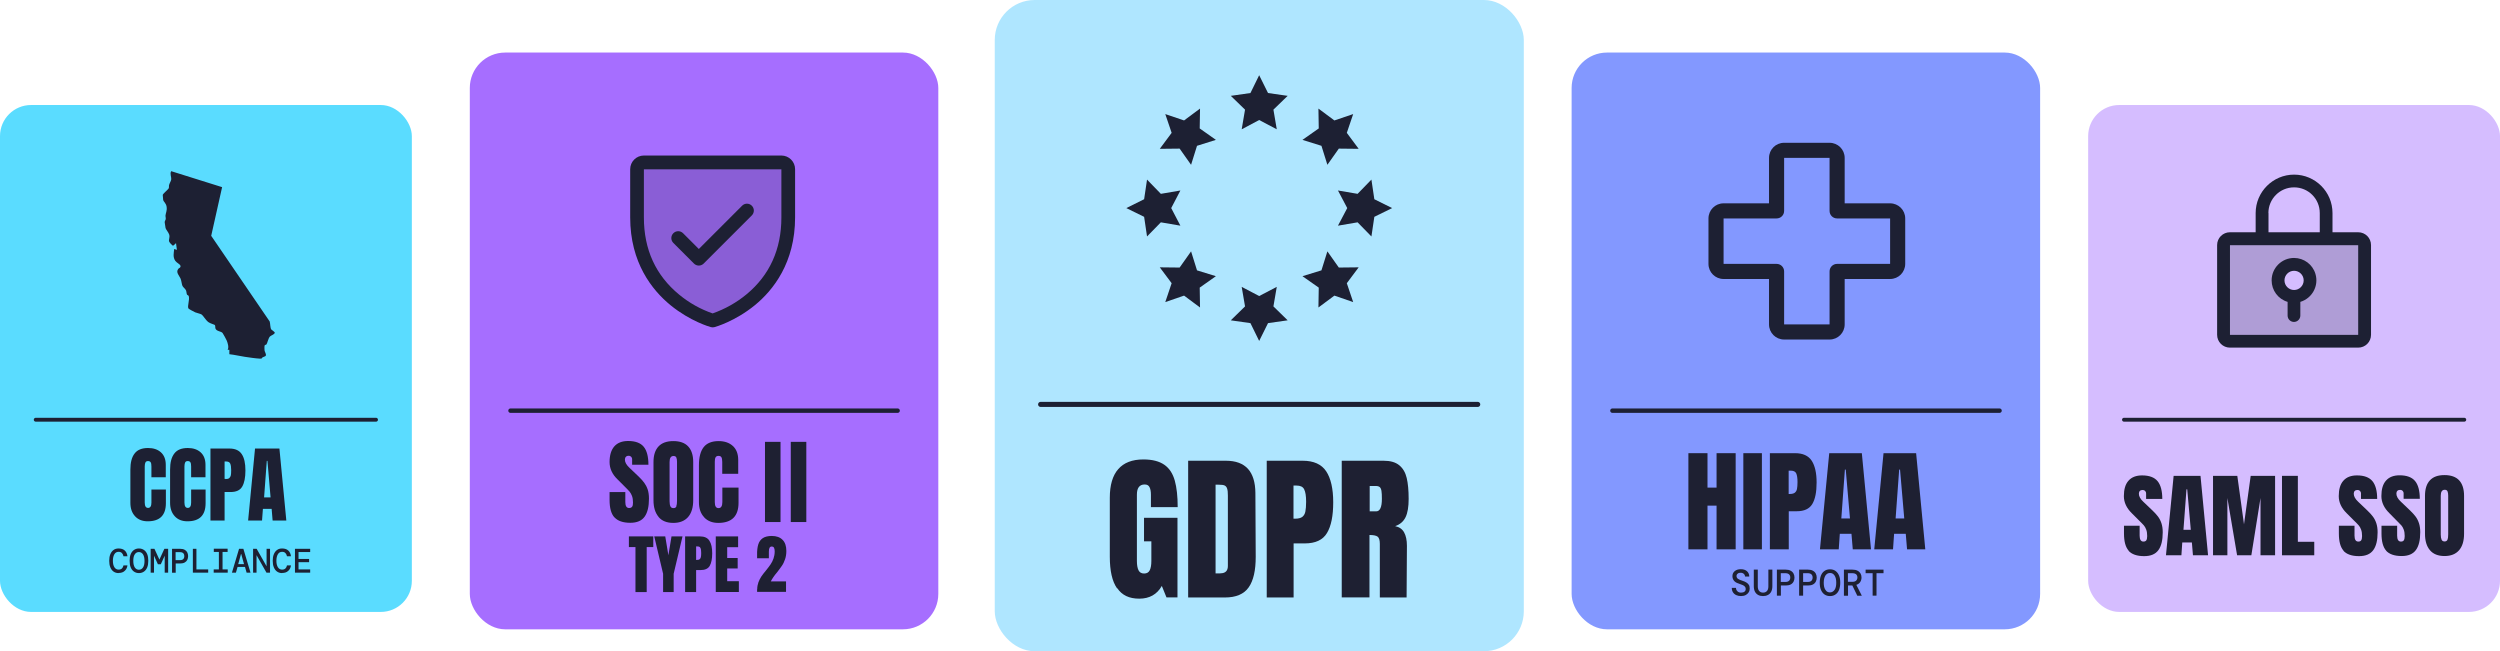 <?xml version="1.0" encoding="UTF-8"?><svg id="Layer_2" xmlns="http://www.w3.org/2000/svg" viewBox="0 0 231.64 60.34"><defs><style>.cls-1{stroke-width:.41px;}.cls-1,.cls-2,.cls-3{fill:none;stroke:#1d2033;stroke-linecap:round;stroke-linejoin:round;}.cls-2{stroke-width:.36px;}.cls-3{stroke-width:.47px;}.cls-4,.cls-5{fill:#1d2033;}.cls-6{fill:#afe6ff;}.cls-7{fill:#5adcff;}.cls-5{isolation:isolate;opacity:.2;}.cls-8{fill:#a66eff;}.cls-9{fill:#d5bdff;}.cls-10{fill:#1e2032;}.cls-11{fill:#8398ff;}</style></defs><g id="Layer_1-2"><rect class="cls-9" x="193.48" y="9.73" width="38.16" height="46.97" rx="2.88" ry="2.88"/><path class="cls-10" d="M197.24,51.03c-.3-.33-.44-.87-.44-1.6v-.72h1.45v.92c0,.37.12.55.35.55.13,0,.22-.04.27-.12.05-.08.08-.21.08-.39,0-.24-.03-.44-.09-.6-.06-.16-.13-.29-.22-.39s-.25-.27-.48-.49l-.63-.63c-.49-.48-.74-1.01-.74-1.59,0-.63.14-1.11.43-1.43.29-.33.71-.49,1.26-.49.66,0,1.14.18,1.43.53s.44.9.44,1.65h-1.5v-.51c0-.1-.04-.17-.09-.23-.06-.06-.13-.09-.23-.09-.11,0-.2.03-.26.09-.06.06-.09.15-.09.26,0,.24.14.49.41.74l.86.82c.2.19.37.38.5.55s.24.38.32.62.12.52.12.84c0,.73-.13,1.28-.4,1.65s-.7.56-1.32.56c-.67,0-1.15-.17-1.45-.5Z"/><path class="cls-10" d="M200.69,51.45l.71-7.36h2.49l.7,7.36h-1.4l-.1-1.19h-.89l-.08,1.19h-1.43ZM202.32,49.09h.67l-.33-3.75h-.07l-.28,3.75Z"/><path class="cls-10" d="M205.05,51.45v-7.36h2.25l.62,4.49.62-4.49h2.26v7.36h-1.35v-5.31l-.85,5.31h-1.32l-.9-5.31v5.31h-1.33Z"/><path class="cls-10" d="M211.44,51.45v-7.36h1.47v6.11h1.52v1.25h-2.99Z"/><path class="cls-10" d="M217.15,51.03c-.3-.33-.44-.87-.44-1.6v-.72h1.45v.92c0,.37.12.55.35.55.13,0,.22-.04.27-.12.05-.08.08-.21.08-.39,0-.24-.03-.44-.09-.6-.06-.16-.13-.29-.22-.39s-.25-.27-.48-.49l-.63-.63c-.49-.48-.74-1.01-.74-1.59,0-.63.14-1.11.43-1.43.29-.33.71-.49,1.26-.49.66,0,1.14.18,1.43.53s.44.9.44,1.65h-1.5v-.51c0-.1-.04-.17-.09-.23-.06-.06-.13-.09-.23-.09-.11,0-.2.03-.26.09-.06.06-.09.15-.09.26,0,.24.14.49.41.74l.86.82c.2.19.37.38.5.55s.24.38.32.62.12.52.12.84c0,.73-.13,1.28-.4,1.65s-.7.56-1.32.56c-.67,0-1.15-.17-1.45-.5Z"/><path class="cls-10" d="M221.1,51.03c-.3-.33-.44-.87-.44-1.6v-.72h1.45v.92c0,.37.12.55.35.55.13,0,.22-.04.27-.12.05-.08.08-.21.08-.39,0-.24-.03-.44-.09-.6-.06-.16-.13-.29-.22-.39s-1.11-1.13-1.11-1.13c-.49-.48-.74-1.01-.74-1.59,0-.63.14-1.11.43-1.43.29-.33.71-.49,1.26-.49.66,0,1.14.18,1.43.53s.44.9.44,1.65h-1.5v-.51c0-.1-.04-.17-.09-.23-.06-.06-.13-.09-.23-.09-.11,0-.2.03-.26.09-.06.06-.09.15-.09.26,0,.24.14.49.41.74l.86.82c.2.19.37.38.5.55s.24.38.32.62.12.52.12.84c0,.73-.13,1.28-.4,1.65s-.7.56-1.32.56c-.67,0-1.15-.17-1.45-.5Z"/><path class="cls-10" d="M225.15,50.98c-.31-.36-.46-.87-.46-1.53v-3.51c0-.63.15-1.11.46-1.44s.76-.48,1.35-.48,1.05.16,1.35.48.46.8.46,1.44v3.51c0,.66-.15,1.17-.46,1.53s-.76.54-1.35.54-1.05-.18-1.35-.54ZM226.77,50c.05-.11.07-.27.07-.48v-3.6c0-.16-.02-.29-.06-.39-.04-.1-.13-.15-.26-.15-.25,0-.37.19-.37.56v3.59c0,.21.03.37.08.48.05.11.15.16.28.16s.22-.06.27-.17Z"/><path class="cls-5" d="M218.5,22.12h-11.88c-.33,0-.59.27-.59.59v8.31c0,.33.27.59.59.59h11.88c.33,0,.59-.27.59-.59v-8.31c0-.33-.27-.59-.59-.59ZM212.56,27.46c-.82,0-1.48-.66-1.48-1.48s.66-1.48,1.48-1.48,1.48.66,1.48,1.48-.66,1.48-1.48,1.48Z"/><path class="cls-4" d="M218.5,21.52h-2.38v-1.78c0-1.97-1.6-3.56-3.56-3.56s-3.56,1.6-3.56,3.56v1.78h-2.38c-.66,0-1.19.53-1.19,1.19v8.31c0,.66.53,1.19,1.19,1.19h11.88c.66,0,1.19-.53,1.19-1.19v-8.31c0-.66-.53-1.19-1.19-1.19ZM210.18,19.74c0-1.31,1.06-2.38,2.38-2.38s2.38,1.06,2.38,2.38v1.78h-4.75v-1.78ZM218.5,31.03h-11.88v-8.31h11.88v8.31ZM212.56,23.9c-1.15,0-2.08.93-2.08,2.08,0,.92.6,1.73,1.48,1.99v1.27c0,.33.27.59.59.59s.59-.27.59-.59v-1.27c1.1-.33,1.73-1.49,1.4-2.59-.26-.88-1.07-1.48-1.99-1.48ZM212.56,26.87c-.49,0-.89-.4-.89-.89s.4-.89.89-.89.89.4.89.89-.4.89-.89.89Z"/><line class="cls-2" x1="196.8" y1="38.89" x2="228.33" y2="38.89"/><rect class="cls-11" x="145.62" y="4.87" width="43.41" height="53.44" rx="3.28" ry="3.28"/><line class="cls-1" x1="149.4" y1="38.05" x2="185.27" y2="38.05"/><path class="cls-4" d="M175.13,18.84h-4.21v-4.21c0-.78-.63-1.4-1.4-1.4h-4.21c-.78,0-1.4.63-1.4,1.4v4.21h-4.21c-.78,0-1.4.63-1.4,1.4v4.21c0,.78.63,1.4,1.4,1.4h4.21v4.21c0,.78.63,1.4,1.4,1.4h4.21c.78,0,1.4-.63,1.4-1.4v-4.21h4.21c.78,0,1.4-.63,1.4-1.4v-4.21c0-.78-.63-1.4-1.4-1.4ZM175.13,24.45h-4.91c-.39,0-.7.31-.7.7v4.91h-4.21v-4.91c0-.39-.31-.7-.7-.7h-4.91v-4.21h4.91c.39,0,.7-.31.7-.7v-4.91h4.21v4.91c0,.39.31.7.7.7h4.91v4.21Z"/><path class="cls-10" d="M161.32,55.23c-.17,0-.32-.03-.45-.09-.13-.06-.23-.15-.3-.26-.07-.11-.11-.25-.11-.41h.39c0,.12.04.23.13.31.08.09.2.13.34.13.14,0,.24-.03.32-.09s.11-.15.11-.25c0-.08-.02-.16-.07-.21-.05-.06-.11-.11-.21-.15s-.22-.09-.37-.14c-.2-.06-.35-.15-.44-.27-.09-.11-.14-.25-.14-.42,0-.19.07-.34.21-.46s.33-.18.57-.18.42.06.56.18.22.29.22.5h-.39c0-.06-.02-.11-.05-.17-.03-.05-.08-.1-.14-.13-.06-.04-.13-.05-.22-.05-.11,0-.2.02-.27.08-.07.05-.11.13-.11.22,0,.11.05.2.13.26.09.06.24.13.44.19.13.04.24.09.34.15s.17.13.23.22.08.21.08.35c0,.13-.03.25-.1.35-.06.1-.16.19-.28.25-.12.06-.27.09-.44.09Z"/><path class="cls-10" d="M163.35,55.23c-.16,0-.31-.03-.44-.1-.13-.07-.23-.17-.3-.3s-.11-.31-.11-.52v-1.53h.37v1.55c0,.18.04.33.13.43.09.1.21.15.36.15s.27-.05.36-.15c.09-.1.13-.24.13-.43v-1.55h.37v1.53c0,.21-.04.38-.11.52-.08.14-.18.24-.31.3-.13.07-.28.1-.44.1Z"/><path class="cls-10" d="M164.64,55.19v-2.41h.82c.18,0,.33.03.45.1.12.06.21.15.27.26.06.11.09.24.09.38s-.03.27-.09.38c-.06.11-.15.2-.27.26-.12.06-.27.09-.45.09h-.45v.94h-.37ZM165,53.92h.43c.16,0,.27-.04.34-.11.07-.07.11-.17.11-.3s-.04-.22-.11-.29c-.07-.07-.19-.11-.34-.11h-.43v.81Z"/><path class="cls-10" d="M166.7,55.19v-2.41h.82c.18,0,.33.03.45.1.12.06.21.15.27.26.06.11.09.24.09.38s-.03.27-.09.38c-.06.11-.15.2-.27.26-.12.06-.27.09-.45.09h-.45v.94h-.37ZM167.07,53.92h.43c.16,0,.27-.04.34-.11.07-.07.11-.17.11-.3s-.04-.22-.11-.29c-.07-.07-.19-.11-.34-.11h-.43v.81Z"/><path class="cls-10" d="M169.56,55.23c-.2,0-.36-.05-.51-.15-.14-.1-.25-.24-.33-.43-.08-.19-.11-.41-.11-.66s.04-.48.11-.66c.08-.19.18-.33.33-.43.14-.1.31-.15.51-.15s.37.05.51.15.25.24.33.43.11.41.11.66-.04.48-.11.66-.18.33-.33.43c-.14.1-.31.15-.51.15ZM169.56,54.89c.17,0,.31-.08.42-.23.11-.15.16-.38.16-.67s-.05-.51-.16-.67c-.11-.16-.24-.23-.42-.23s-.31.08-.42.23c-.1.16-.16.38-.16.67s.05.52.16.67c.1.16.24.23.42.23Z"/><path class="cls-10" d="M170.85,55.19v-2.41h.79c.19,0,.34.03.47.1.12.06.21.15.28.26.06.11.09.23.09.37,0,.16-.04.29-.12.42-.08.12-.2.21-.36.26l.51,1.01h-.42l-.46-.95h-.4v.95h-.36ZM171.22,53.91h.4c.17,0,.29-.04.36-.11s.12-.17.12-.29-.04-.22-.11-.29c-.08-.07-.2-.11-.37-.11h-.4v.8Z"/><path class="cls-10" d="M173.51,55.19v-2.08h-.65v-.33h1.66v.33h-.65v2.08h-.37Z"/><path class="cls-10" d="M156.44,50.9v-8.91h1.77v3.19h.84v-3.19h1.77v8.91h-1.77v-4.05h-.84v4.05h-1.77Z"/><path class="cls-10" d="M161.53,50.9v-8.91h1.72v8.91h-1.72Z"/><path class="cls-10" d="M163.97,41.99h2.36c.71,0,1.22.23,1.53.69.3.46.46,1.13.46,2.02s-.13,1.55-.4,2c-.27.45-.75.67-1.45.67h-.73v3.53h-1.75v-8.91ZM165.83,45.77c.21,0,.37-.04.47-.12.1-.08.17-.19.2-.34s.05-.36.05-.64c0-.37-.04-.64-.12-.81-.08-.17-.25-.25-.5-.25h-.2v2.16h.1Z"/><path class="cls-10" d="M168.63,50.9l.86-8.91h3.02l.85,8.91h-1.69l-.12-1.44h-1.08l-.1,1.44h-1.73ZM170.6,48.04h.81l-.39-4.53h-.08l-.33,4.53Z"/><path class="cls-10" d="M173.66,50.9l.86-8.91h3.02l.85,8.91h-1.69l-.12-1.44h-1.08l-.1,1.44h-1.73ZM175.63,48.04h.81l-.39-4.53h-.08l-.33,4.53Z"/><rect class="cls-6" x="92.17" width="49.02" height="60.34" rx="3.7" ry="3.7"/><line class="cls-3" x1="96.42" y1="37.47" x2="136.92" y2="37.47"/><polygon class="cls-4" points="116.67 6.97 117.49 8.62 119.31 8.88 117.99 10.16 118.3 11.98 116.67 11.12 115.05 11.98 115.36 10.16 114.04 8.88 115.86 8.62 116.67 6.97"/><polygon class="cls-4" points="107.97 10.57 109.71 11.16 111.19 10.06 111.16 11.9 112.66 12.96 110.91 13.51 110.36 15.27 109.3 13.77 107.46 13.79 108.56 12.31 107.97 10.57"/><polygon class="cls-4" points="104.36 19.28 106.01 18.46 106.28 16.64 107.56 17.96 109.37 17.65 108.52 19.28 109.37 20.91 107.56 20.6 106.28 21.91 106.01 20.09 104.36 19.28"/><polygon class="cls-4" points="107.97 27.99 108.56 26.24 107.46 24.77 109.3 24.79 110.36 23.29 110.91 25.05 112.66 25.59 111.16 26.65 111.19 28.49 109.71 27.39 107.97 27.99"/><polygon class="cls-4" points="116.67 31.59 115.86 29.94 114.04 29.68 115.36 28.39 115.05 26.58 116.67 27.43 118.3 26.58 117.99 28.39 119.31 29.68 117.49 29.94 116.67 31.59"/><polygon class="cls-4" points="125.38 27.99 123.64 27.39 122.16 28.49 122.19 26.65 120.68 25.59 122.44 25.05 122.99 23.29 124.05 24.79 125.89 24.77 124.79 26.24 125.38 27.99"/><polygon class="cls-4" points="128.99 19.28 127.34 20.09 127.07 21.91 125.79 20.6 123.97 20.91 124.83 19.28 123.97 17.65 125.79 17.96 127.07 16.64 127.34 18.46 128.99 19.28"/><polygon class="cls-4" points="125.38 10.57 124.79 12.31 125.89 13.79 124.05 13.77 122.99 15.27 122.44 13.51 120.68 12.96 122.19 11.9 122.16 10.06 123.64 11.16 125.38 10.57"/><path class="cls-10" d="M103.5,54.51c-.45-.64-.67-1.62-.67-2.93v-5.46c0-1.17.26-2.06.78-2.65.52-.6,1.3-.9,2.33-.9.84,0,1.48.17,1.95.5s.78.82.96,1.46c.18.64.27,1.46.27,2.46h-2.48v-1.14c0-.3-.04-.54-.13-.71-.08-.17-.23-.25-.45-.25-.48,0-.72.32-.72.94v6.14c0,.38.05.67.15.87.1.2.27.3.52.3s.42-.1.52-.3c.1-.2.15-.49.15-.87v-1.81h-.68v-2.18h3.1v7.37h-1.02l-.43-1.06c-.45.79-1.15,1.18-2.09,1.18s-1.6-.32-2.04-.97Z"/><path class="cls-10" d="M110.09,42.69h3.5c.9,0,1.58.25,2.04.75.45.5.68,1.24.69,2.23l.03,5.93c0,1.25-.21,2.19-.65,2.82s-1.18.94-2.2.94h-3.41v-12.67ZM113.08,53.12c.46,0,.69-.23.69-.68v-6.53c0-.29-.02-.5-.07-.64-.04-.14-.13-.24-.24-.29s-.3-.07-.55-.07h-.28v8.22h.44Z"/><path class="cls-10" d="M117.36,42.69h3.35c1.01,0,1.74.33,2.17.98.43.65.65,1.61.65,2.87s-.19,2.21-.58,2.85c-.38.64-1.07.96-2.06.96h-1.03v5.01h-2.49v-12.67ZM120,48.06c.3,0,.53-.06.67-.17s.24-.28.28-.49c.04-.21.07-.51.07-.91,0-.53-.06-.91-.18-1.15-.12-.24-.35-.35-.71-.35h-.28v3.07h.15Z"/><path class="cls-10" d="M124.32,42.69h3.89c.62,0,1.1.14,1.44.42.34.28.57.67.69,1.18.12.51.18,1.15.18,1.94,0,.72-.09,1.28-.28,1.68-.19.4-.51.68-.97.84.38.08.66.27.83.58s.26.72.26,1.24l-.03,4.79h-2.48v-4.96c0-.35-.07-.58-.21-.68-.14-.1-.39-.15-.75-.15v5.78h-2.57v-12.67ZM127.51,47.38c.35,0,.53-.38.53-1.15,0-.33-.01-.58-.04-.75s-.08-.28-.16-.35c-.08-.06-.19-.1-.34-.1h-.59v2.35h.6Z"/><rect class="cls-8" x="43.53" y="4.87" width="43.41" height="53.44" rx="3.28" ry="3.28"/><line class="cls-1" x1="47.3" y1="38.05" x2="83.17" y2="38.05"/><path class="cls-5" d="M73.04,15.69v4.46c0,7.64-7.01,9.55-7.01,9.55,0,0-7.01-1.91-7.01-9.55v-4.46c0-.35.29-.64.64-.64h12.74c.35,0,.64.29.64.64Z"/><path class="cls-4" d="M72.4,14.41h-12.74c-.7,0-1.27.57-1.27,1.27v4.46c0,4.2,2.03,6.74,3.74,8.14,1.84,1.5,3.66,2.01,3.74,2.03.11.03.22.03.33,0,.08-.02,1.9-.53,3.74-2.03,1.7-1.39,3.73-3.94,3.73-8.14v-4.46c0-.7-.57-1.27-1.27-1.27ZM72.4,20.15c0,2.95-1.09,5.35-3.23,7.12-.93.77-2,1.37-3.14,1.77-1.13-.39-2.18-.98-3.1-1.74-2.17-1.78-3.27-4.18-3.27-7.15v-4.46h12.74v4.46ZM62.39,22.51c-.25-.25-.25-.65,0-.9.25-.25.65-.25.9,0l1.46,1.46,4.01-4.01c.25-.25.65-.25.9,0,.25.25.25.65,0,.9l-4.46,4.46c-.25.25-.65.25-.9,0,0,0,0,0,0,0l-1.91-1.91Z"/><path class="cls-10" d="M56.93,47.94c-.3-.33-.45-.87-.45-1.62v-.73h1.46v.93c0,.37.12.55.35.55.13,0,.22-.04.28-.12s.08-.21.08-.39c0-.24-.03-.44-.09-.6-.06-.16-.13-.29-.22-.4-.09-.11-.25-.27-.48-.5l-.64-.64c-.5-.48-.74-1.02-.74-1.61,0-.63.15-1.12.44-1.45.29-.33.72-.5,1.28-.5.67,0,1.15.18,1.44.53s.44.91.44,1.67h-1.51v-.51c0-.1-.04-.18-.09-.23s-.13-.09-.23-.09c-.12,0-.2.03-.26.1-.06.06-.09.15-.09.26,0,.24.14.49.42.75l.87.83c.2.2.37.38.5.56.13.18.24.38.32.62.08.24.12.52.12.85,0,.73-.13,1.29-.4,1.67-.27.38-.71.57-1.33.57-.67,0-1.16-.17-1.46-.5Z"/><path class="cls-10" d="M61.02,47.89c-.31-.37-.47-.88-.47-1.54v-3.54c0-.64.16-1.12.47-1.45.31-.33.77-.49,1.37-.49s1.06.16,1.37.49.47.81.47,1.45v3.54c0,.67-.16,1.19-.47,1.55-.31.36-.77.55-1.37.55s-1.06-.18-1.37-.55ZM62.66,46.9c.05-.12.07-.28.07-.48v-3.63c0-.16-.02-.29-.06-.39s-.13-.15-.26-.15c-.25,0-.37.19-.37.56v3.63c0,.21.03.38.08.48.05.11.15.16.29.16s.22-.06.27-.17Z"/><path class="cls-10" d="M65.25,47.93c-.33-.34-.49-.81-.49-1.4v-3.43c0-.74.15-1.3.44-1.67.29-.37.76-.56,1.38-.56.55,0,.99.15,1.32.45.33.3.5.73.5,1.3v1.28h-1.48v-1.1c0-.21-.03-.36-.08-.44-.05-.08-.14-.12-.27-.12-.13,0-.22.05-.27.14s-.07.23-.07.41v3.73c0,.2.03.34.09.43.06.09.14.13.26.13.23,0,.35-.19.35-.56v-1.34h1.5v1.4c0,1.25-.63,1.87-1.88,1.87-.54,0-.98-.17-1.3-.51Z"/><path class="cls-10" d="M70.88,48.37v-7.43h1.44v7.43h-1.44Z"/><path class="cls-10" d="M73.27,48.37v-7.43h1.44v7.43h-1.44Z"/><path class="cls-10" d="M58.88,54.86v-4.17h-.61v-.99h2.26v.99h-.61v4.17h-1.03Z"/><path class="cls-10" d="M61.44,54.86v-1.7l-.82-3.46h1.02l.29,1.75.29-1.75h1.02l-.82,3.46v1.7h-.97Z"/><path class="cls-10" d="M63.49,49.7h1.36c.41,0,.71.13.88.4.18.27.26.66.26,1.17s-.08.9-.23,1.16-.44.39-.84.39h-.42v2.04h-1.02v-5.16ZM64.56,51.88c.12,0,.22-.02.27-.07.06-.05.1-.11.11-.2.02-.09.03-.21.03-.37,0-.22-.02-.37-.07-.47-.05-.1-.14-.14-.29-.14h-.11v1.25h.06Z"/><path class="cls-10" d="M66.32,54.86v-5.16h2.07v1h-1.01v1h.97v.97h-.97v1.18h1.08v1h-2.13Z"/><path class="cls-10" d="M70.16,54.61c0-.24.04-.45.11-.65s.17-.38.27-.54c.11-.16.25-.35.43-.56.18-.22.32-.41.43-.57.11-.16.2-.34.27-.54.07-.2.11-.42.11-.66,0-.14-.02-.25-.06-.33-.04-.08-.11-.12-.22-.12-.17,0-.26.15-.26.46v.63h-1.09v-.32c-.01-.39.03-.71.11-.97s.22-.44.42-.58c.2-.13.48-.2.83-.2.43,0,.77.12,1,.36.24.24.35.59.35,1.03,0,.28-.04.54-.12.77-.08.23-.17.43-.29.6-.11.17-.27.37-.45.61-.14.16-.25.31-.34.44-.09.13-.17.26-.24.4h1.41v.97h-2.68v-.25Z"/><rect class="cls-7" y="9.73" width="38.16" height="46.97" rx="2.88" ry="2.88"/><line class="cls-2" x1="3.31" y1="38.89" x2="34.84" y2="38.89"/><path class="cls-4" d="M12.52,47.84c-.29-.31-.44-.72-.44-1.26v-3.07c0-.66.13-1.16.4-1.5.26-.34.68-.5,1.24-.5.49,0,.89.13,1.19.4s.45.66.45,1.16v1.15h-1.33v-.99c0-.19-.02-.32-.07-.4-.05-.07-.13-.11-.24-.11-.12,0-.2.04-.24.12s-.07.2-.07.37v3.35c0,.18.03.3.08.38.05.08.13.12.23.12.21,0,.31-.17.31-.5v-1.2h1.34v1.26c0,1.12-.56,1.68-1.68,1.68-.49,0-.88-.15-1.17-.46Z"/><path class="cls-4" d="M16.2,47.84c-.29-.31-.44-.72-.44-1.26v-3.07c0-.66.13-1.16.4-1.5.26-.34.68-.5,1.24-.5.49,0,.89.13,1.19.4s.45.66.45,1.16v1.15h-1.33v-.99c0-.19-.02-.32-.07-.4-.05-.07-.13-.11-.24-.11-.12,0-.2.04-.24.12s-.07.2-.07.37v3.35c0,.18.03.3.08.38.05.08.13.12.23.12.21,0,.31-.17.31-.5v-1.2h1.34v1.26c0,1.12-.56,1.68-1.68,1.68-.49,0-.88-.15-1.17-.46Z"/><path class="cls-4" d="M19.5,41.56h1.76c.53,0,.91.17,1.14.52.23.34.34.85.34,1.51s-.1,1.16-.3,1.5-.56.5-1.09.5h-.54v2.64h-1.31v-6.67ZM20.89,44.39c.16,0,.28-.03.35-.09s.12-.14.15-.26c.02-.11.03-.27.03-.48,0-.28-.03-.48-.09-.61s-.19-.19-.37-.19h-.15v1.61h.08Z"/><path class="cls-4" d="M22.99,48.23l.64-6.67h2.26l.64,6.67h-1.27l-.09-1.08h-.81l-.08,1.08h-1.3ZM24.46,46.09h.61l-.29-3.39h-.06l-.25,3.39Z"/><path class="cls-4" d="M10.99,53.1c-.19,0-.34-.05-.47-.14s-.23-.23-.3-.4c-.07-.17-.1-.37-.1-.6s.03-.43.1-.6c.07-.17.17-.31.3-.4.13-.1.29-.14.47-.14.24,0,.43.06.57.19s.22.3.25.53h-.37c-.02-.12-.07-.21-.14-.29-.07-.08-.18-.12-.31-.12-.17,0-.3.07-.39.22s-.14.35-.14.61.05.46.14.6.22.22.39.22c.13,0,.24-.04.31-.11s.12-.16.14-.28h.37c-.03.22-.12.39-.26.51-.14.13-.32.19-.56.19Z"/><path class="cls-4" d="M12.87,53.1c-.18,0-.33-.05-.46-.14-.13-.09-.23-.22-.3-.39-.07-.17-.1-.37-.1-.61s.03-.44.1-.61c.07-.17.17-.3.3-.39.13-.09.28-.14.46-.14s.34.05.47.14.23.22.3.39.1.37.1.61-.03.44-.1.61-.17.3-.3.39c-.13.09-.28.14-.47.14ZM12.87,52.79c.16,0,.29-.07.38-.21.1-.14.14-.35.14-.61s-.05-.47-.14-.61c-.1-.14-.22-.21-.38-.21s-.29.07-.38.21c-.1.14-.14.35-.14.61s.05.47.14.61c.1.14.22.21.38.21Z"/><path class="cls-4" d="M13.96,53.06v-2.21h.35l.46,1,.46-1h.35v2.21h-.32v-1.57l-.36.79h-.27l-.36-.79v1.57h-.32Z"/><path class="cls-4" d="M15.94,53.06v-2.21h.75c.17,0,.31.03.42.09.11.06.19.14.24.24.05.1.08.22.08.35s-.03.25-.08.35c-.05.1-.13.18-.24.24-.11.06-.25.09-.42.09h-.41v.86h-.33ZM16.27,51.9h.4c.14,0,.25-.03.31-.1.07-.07.1-.16.1-.27s-.03-.2-.1-.27c-.07-.07-.17-.1-.31-.1h-.4v.75Z"/><path class="cls-4" d="M17.87,53.06v-2.21h.33v1.91h1.09v.3h-1.42Z"/><path class="cls-4" d="M19.8,53.06v-.3h.48v-1.62h-.47v-.3h1.28v.3h-.47v1.62h.48v.3h-1.29Z"/><path class="cls-4" d="M21.49,53.06l.66-2.21h.4l.66,2.21h-.36l-.15-.53h-.69l-.15.53h-.36ZM22.33,51.33l-.26.94h.54l-.26-.94h-.02Z"/><path class="cls-4" d="M23.45,53.06v-2.21h.33l.92,1.62v-1.62h.32v2.21h-.33l-.92-1.62v1.62h-.32Z"/><path class="cls-4" d="M26.14,53.1c-.19,0-.34-.05-.47-.14s-.23-.23-.3-.4c-.07-.17-.1-.37-.1-.6s.03-.43.1-.6c.07-.17.17-.31.3-.4.13-.1.29-.14.47-.14.24,0,.43.06.57.19s.22.3.25.53h-.37c-.02-.12-.07-.21-.14-.29-.07-.08-.18-.12-.31-.12-.17,0-.3.07-.39.22s-.14.35-.14.61.05.46.14.6.22.22.39.22c.13,0,.24-.04.31-.11s.12-.16.14-.28h.37c-.03.22-.12.39-.26.51-.14.13-.32.19-.56.19Z"/><path class="cls-4" d="M27.33,53.06v-2.21h1.41v.3h-1.08v.64h.98v.3h-.98v.67h1.08v.3h-1.41Z"/><path class="cls-4" d="M25.15,30.54c.05.06.33.21.31.31-.09.17-.34.22-.45.33-.16.17-.23.62-.33.74-.04.04-.12.02-.15.07-.04.05-.03.39-.02.47.02.16.17.33.12.49-.02.07-.22.11-.3.16-.1.06,0,.13-.25.12-.4-.02-.99-.11-1.4-.17-.48-.07-.95-.19-1.43-.24v-.41s-.16,0-.16,0c.14-.22.01-.62-.08-.85-.03-.08-.35-.67-.39-.71-.15-.17-.56-.14-.66-.42-.03-.08.01-.24-.06-.32-.04-.04-.43-.14-.6-.27-.24-.18-.49-.62-.62-.7s-.42-.13-.59-.2c-.11-.05-.59-.3-.63-.36-.12-.21.13-.79.03-1.14-.03-.09-.13-.09-.16-.14-.05-.08-.04-.24-.08-.36-.07-.19-.29-.32-.34-.44-.07-.14-.09-.45-.17-.66-.12-.3-.49-.61-.21-.94.07-.09.23-.08.19-.27-.03-.15-.35-.28-.47-.45-.25-.36-.15-.71-.11-1.11l.25.08-.08-.62-.27.24c-.07,0-.33-.3-.36-.37-.08-.19.08-.38,0-.66-.07-.22-.3-.46-.34-.61-.02-.07-.07-.44-.08-.53-.01-.12.09-.21.1-.32s-.03-.2-.03-.28c.02-.27.16-.45.11-.83-.04-.33-.28-.48-.32-.63,0-.03-.04-.46-.04-.48.03-.13.53-.52.56-.63.03-.09,0-.2.03-.3.04-.15.17-.35.19-.47.04-.28-.14-.53,0-.8l4.72,1.48-1.01,4.51,5.42,7.94c.06.2.04.6.15.74Z"/></g></svg>